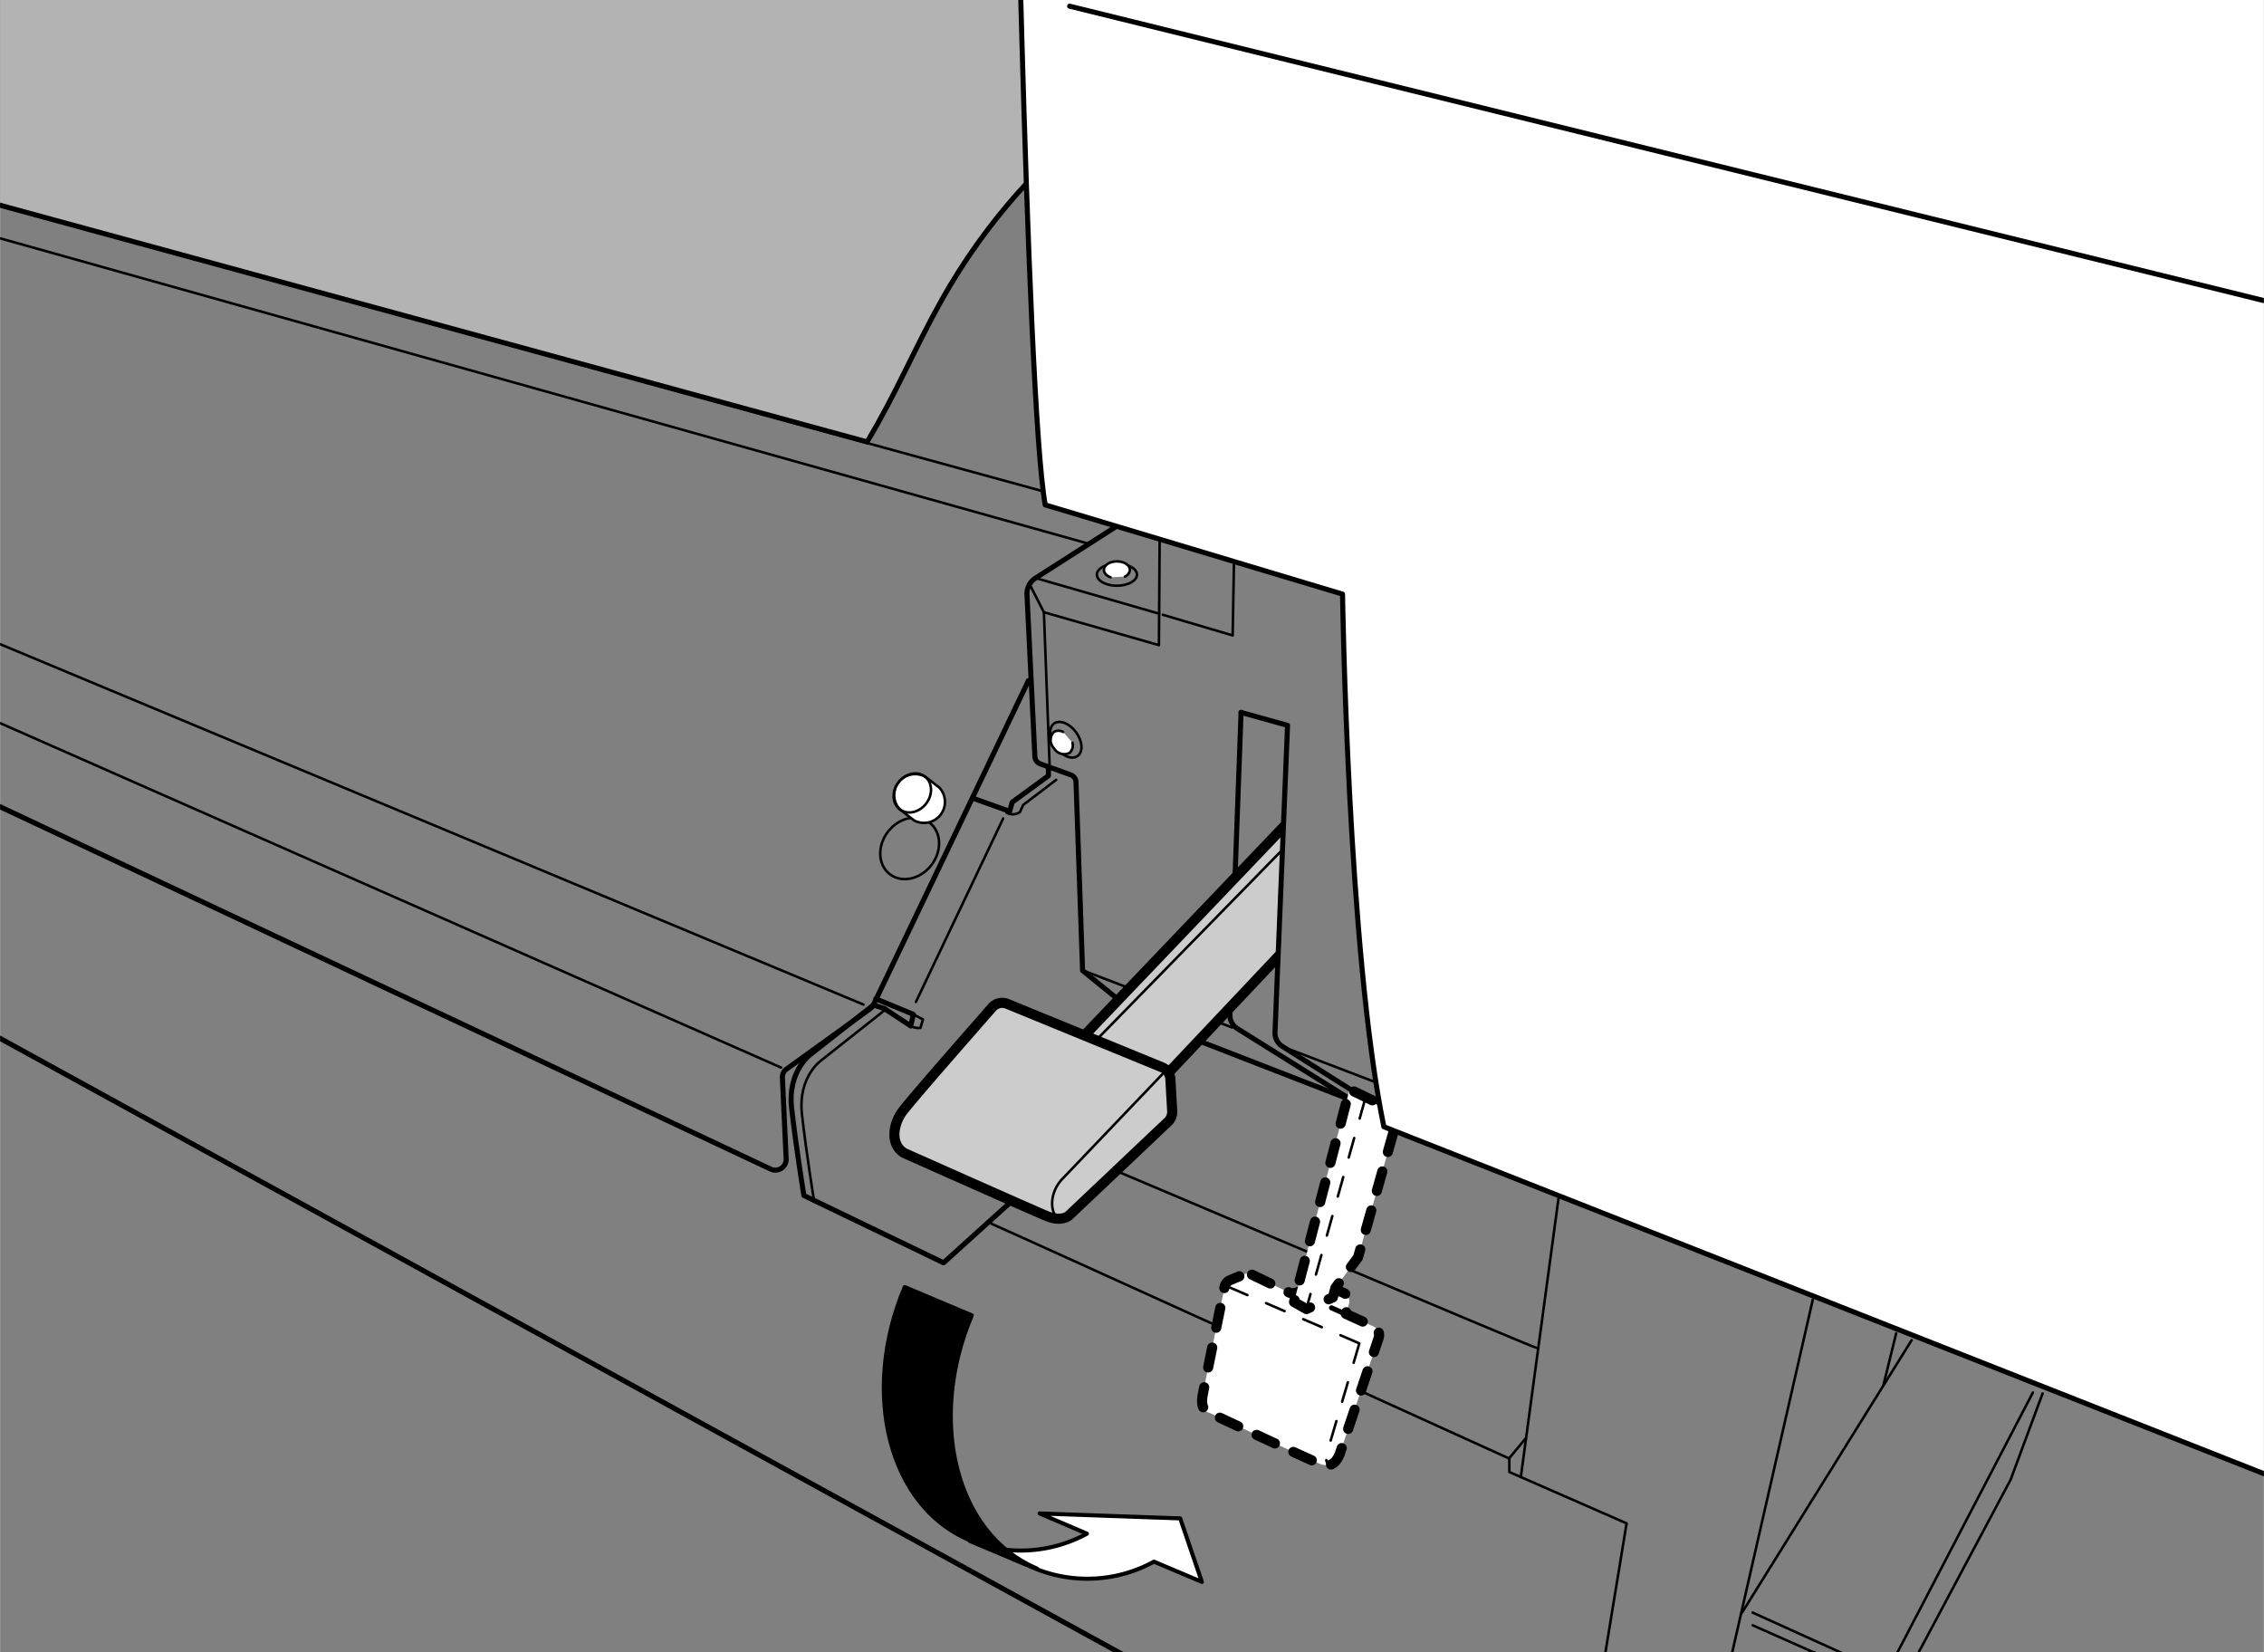 <svg id="レイヤー_3" data-name="レイヤー 3" xmlns="http://www.w3.org/2000/svg" xmlns:xlink="http://www.w3.org/1999/xlink" width="78.86mm" height="57.55mm" viewBox="0 0 223.54 163.15"><rect x="0" y="0" width="223.54" height="163.15" fill="#808080" stroke="none"/><defs><style>.cls-1,.cls-10,.cls-11,.cls-3,.cls-4{fill:none;}.cls-2{clip-path:url(#clip-path);}.cls-10,.cls-11,.cls-12,.cls-13,.cls-14,.cls-3,.cls-4,.cls-5,.cls-7,.cls-8,.cls-9{stroke:#000;stroke-linecap:round;stroke-linejoin:round;}.cls-10,.cls-3,.cls-5{stroke-width:0.25px;}.cls-11,.cls-12,.cls-4,.cls-8{stroke-width:0.5px;}.cls-12,.cls-13,.cls-5,.cls-9{fill:#fff;}.cls-6{clip-path:url(#clip-path-2);}.cls-7{fill:#ccc;}.cls-8{fill:#b3b3b3;}.cls-10,.cls-11,.cls-9{stroke-dasharray:2 2;}.cls-13,.cls-14{stroke-width:0.4px;}</style><clipPath id="clip-path"><rect class="cls-1" width="223.54" height="163.15"/></clipPath><clipPath id="clip-path-2"><path class="cls-1" d="M122.54,70.34l4.59,1.28-1.24,30.31a1.56,1.56,0,0,0,.72,1.38l5.82,3.73-31.66,19.47L81.62,113.93,110,77.36Z"/></clipPath></defs><g class="cls-2"><line class="cls-3" x1="-16.13" y1="56.87" x2="85.26" y2="99.19"/><line class="cls-3" x1="-17.09" y1="63.86" x2="77.12" y2="105.41"/><path class="cls-4" d="M101.54,67.21l-15.3,32a1,1,0,0,1-.34.4l-8.22,5.93a1,1,0,0,0-.43.9l.37,8a1.07,1.07,0,0,1-1.51,1L-2.25,78.6"/><path class="cls-3" d="M87.26,99.81l-6.08,4.81s-2.43,1.59-2,5.42,1.21,8.62,1.21,8.62"/><polyline class="cls-4" points="96.11 78.83 99.69 80.11 99.94 79.21 103.52 76.59 103.52 75.83"/><line class="cls-3" x1="99.05" y1="80.81" x2="90.43" y2="98.93"/><path class="cls-3" d="M90.18,100.15l.95.51-.25.83a1.84,1.84,0,0,1-1-.19"/><path class="cls-4" d="M86.47,98.62l3.71,1.53-.26,1.15L87.3,99.57l-1.06-.34L80.16,104s-2.43,1.6-2,5.43,1.21,8.61,1.21,8.61l13.79,6.64,9.32-8.42"/><path class="cls-3" d="M150.66,142,149,144S98.19,120.92,97.9,120.83"/><ellipse class="cls-3" cx="89.95" cy="83.21" rx="3.22" ry="2.71" transform="matrix(0.61, -0.79, 0.79, 0.61, -30.79, 104.07)"/><path class="cls-5" d="M92.73,77.75c-.38-.28-1-.79-1.41-1.08a2.07,2.07,0,0,0-2.48,3.24L90.25,81a2.07,2.07,0,0,0,2.48-3.25Z"/><path class="cls-4" d="M110.06,52.08l-7.82,5a1.83,1.83,0,0,0-.84,1.63l.78,16a.81.81,0,0,0,.53.71l3,1.08a.79.79,0,0,1,.53.72l.65,18.61,3.54,2.87"/><polyline class="cls-3" points="114.45 60.57 114.43 63.7 103.07 60.45 103.64 75.7"/><line class="cls-3" x1="114.5" y1="53.23" x2="114.45" y2="60.57"/><line class="cls-3" x1="101.73" y1="57.83" x2="103.07" y2="60.45"/><line class="cls-3" x1="102.24" y1="57.07" x2="114.37" y2="60.57"/><polyline class="cls-3" points="114.81 60.7 121.71 62.74 121.84 55.53"/><ellipse class="cls-3" cx="110.28" cy="56.74" rx="1.98" ry="1.09"/><path class="cls-5" d="M109.65,57c-.39-.15-.65-.42-.65-.73,0-.47.57-.84,1.28-.84s1.28.37,1.28.84a.8.8,0,0,1-.49.66"/><ellipse class="cls-3" cx="105.24" cy="73.04" rx="1.25" ry="1.98" transform="translate(-22.82 76.41) rotate(-36.27)"/><path class="cls-5" d="M105.89,73.34a1,1,0,0,1-.29,1,1.17,1.17,0,0,1-1.54-.47,1.15,1.15,0,0,1,0-1.6.92.92,0,0,1,.91,0"/><line class="cls-4" x1="118.52" y1="102.83" x2="136.26" y2="109.72"/><path class="cls-4" d="M122.54,70.34l-1.1,29.84a1.55,1.55,0,0,0,.72,1.37l10.78,6.74"/><line class="cls-3" x1="127.36" y1="103.62" x2="135.81" y2="106.85"/><line class="cls-3" x1="107.22" y1="95.93" x2="121.66" y2="101.45"/><g class="cls-6"><polyline class="cls-7" points="106.26 103.08 127.96 80.36 127.39 93.19 113.35 108.06"/><line class="cls-3" x1="107.86" y1="103.08" x2="127.71" y2="82.79"/><path class="cls-7" d="M99.41,99.1l15.33,6.28a1.33,1.33,0,0,1,.82,1.16l.18,3.21a1.33,1.33,0,0,1-.41,1L105.56,120s-.7.7-2.23.06-14-6.19-14-6.19c-1.4-.77-1.21-2.68-.32-4,.75-1.07,7-8.17,9-10.46A1.33,1.33,0,0,1,99.41,99.1Z"/><path class="cls-3" d="M114.75,106.08l-10,10.47c-1.34,1.6-.89,3.51-.25,3.7"/></g><path class="cls-4" d="M136.29,109.43l-9.68-6.12a1.56,1.56,0,0,1-.72-1.38l1.24-30.31-4.59-1.28"/><line class="cls-3" x1="-3.39" y1="19.34" x2="102.78" y2="48.45"/><line class="cls-3" x1="107.57" y1="53.71" x2="-3.39" y2="22.58"/><path class="cls-8" d="M-3.39,19.34l89,24.29c2.88-4.79,4.61-9.08,7.36-14,9-16,22.07-22.89,29.17-26.56L2.68-23.39"/><path class="cls-3" d="M99.37,80.23a1.23,1.23,0,0,0,1.34-.06l.32-.7L104.28,77"/><ellipse class="cls-3" cx="90.08" cy="78.29" rx="2.04" ry="1.72" transform="translate(-26.84 102.24) rotate(-52.57)"/><path class="cls-3" d="M110.54,115.75s40.88,17.33,41.17,17.33"/><polyline class="cls-3" points="149.03 144 149.03 145.34 160.61 150.41 156.21 177.22"/><line class="cls-3" x1="150.18" y1="145.72" x2="153.91" y2="118.15"/><line class="cls-3" x1="179" y1="128.3" x2="167.41" y2="179.04"/><line class="cls-3" x1="172.01" y1="159.22" x2="188.76" y2="132.32"/><line class="cls-3" x1="200.73" y1="137.49" x2="186.46" y2="164.87"/><path class="cls-3" d="M173.06,159.22l12.6,5.71a.93.93,0,0,1,.51,1.07l-1.72,6.34"/><polyline class="cls-3" points="173.06 160.47 185.12 165.83 183.5 172.15 184.45 172.53 198.53 146.1 201.69 137.58"/><line class="cls-3" x1="178.71" y1="163.05" x2="168.27" y2="180.86"/><line class="cls-3" x1="179.19" y1="163.15" x2="174.88" y2="179.33"/><line class="cls-3" x1="185.98" y1="136.72" x2="187.23" y2="131.65"/><path class="cls-9" d="M123.62,125.86l3.67,1.76a1,1,0,0,0,.72,0l2.51-.9,2.15.94a.93.93,0,0,1,.51,1.15l-.3.91,2.74,1.25a.93.93,0,0,1,.5,1.15l-3.82,11.39c-.57,1.47-1.4,1.15-1.78,1.09s-11.11-5.11-11.11-5.11-1-.13-.64-1.85c.28-1.49,1.75-8.65,2.14-10.57a.92.92,0,0,1,.54-.67l1.4-.59A.94.94,0,0,1,123.62,125.86Z"/><polyline class="cls-10" points="121.33 127.08 134.22 132.64 136.13 131.55"/><path class="cls-10" d="M134.22,132.64,131,143.55c-.19.77.06,1.15.64.9"/><line class="cls-11" x1="132.88" y1="129.76" x2="131.47" y2="129.13"/><polyline class="cls-9" points="135.5 108.64 133.26 107.55 127.77 128.55 128.99 129.25 131.6 128.1 131.86 127.15 134.09 124.15 137.86 110.81"/><line class="cls-10" x1="134.79" y1="108.51" x2="128.98" y2="129.25"/><path class="cls-12" d="M231.72,148.73l-95.08-37.48c-3.57-17.36-4.08-52.59-4.08-52.59L103.2,49.85C101.28,39.25,100-35.2,100-35.2L228.3-16Z"/><line class="cls-4" x1="-6.08" y1="99.19" x2="141.18" y2="180"/><line class="cls-8" x1="105.61" y1="0.61" x2="223.54" y2="29.68"/><path class="cls-13" d="M113.94,154.19l4.73,2-2.14-6.27-13.88-.49,4.67,2a13.73,13.73,0,0,1-11.56.72l6.62,2.79A13.69,13.69,0,0,0,113.94,154.19Z"/><path class="cls-14" d="M89.33,127.08c-4.41,10.47-1.54,21.68,6.43,25l6.62,2.79c-8-3.36-10.84-14.57-6.43-25Z"/></g></svg>
